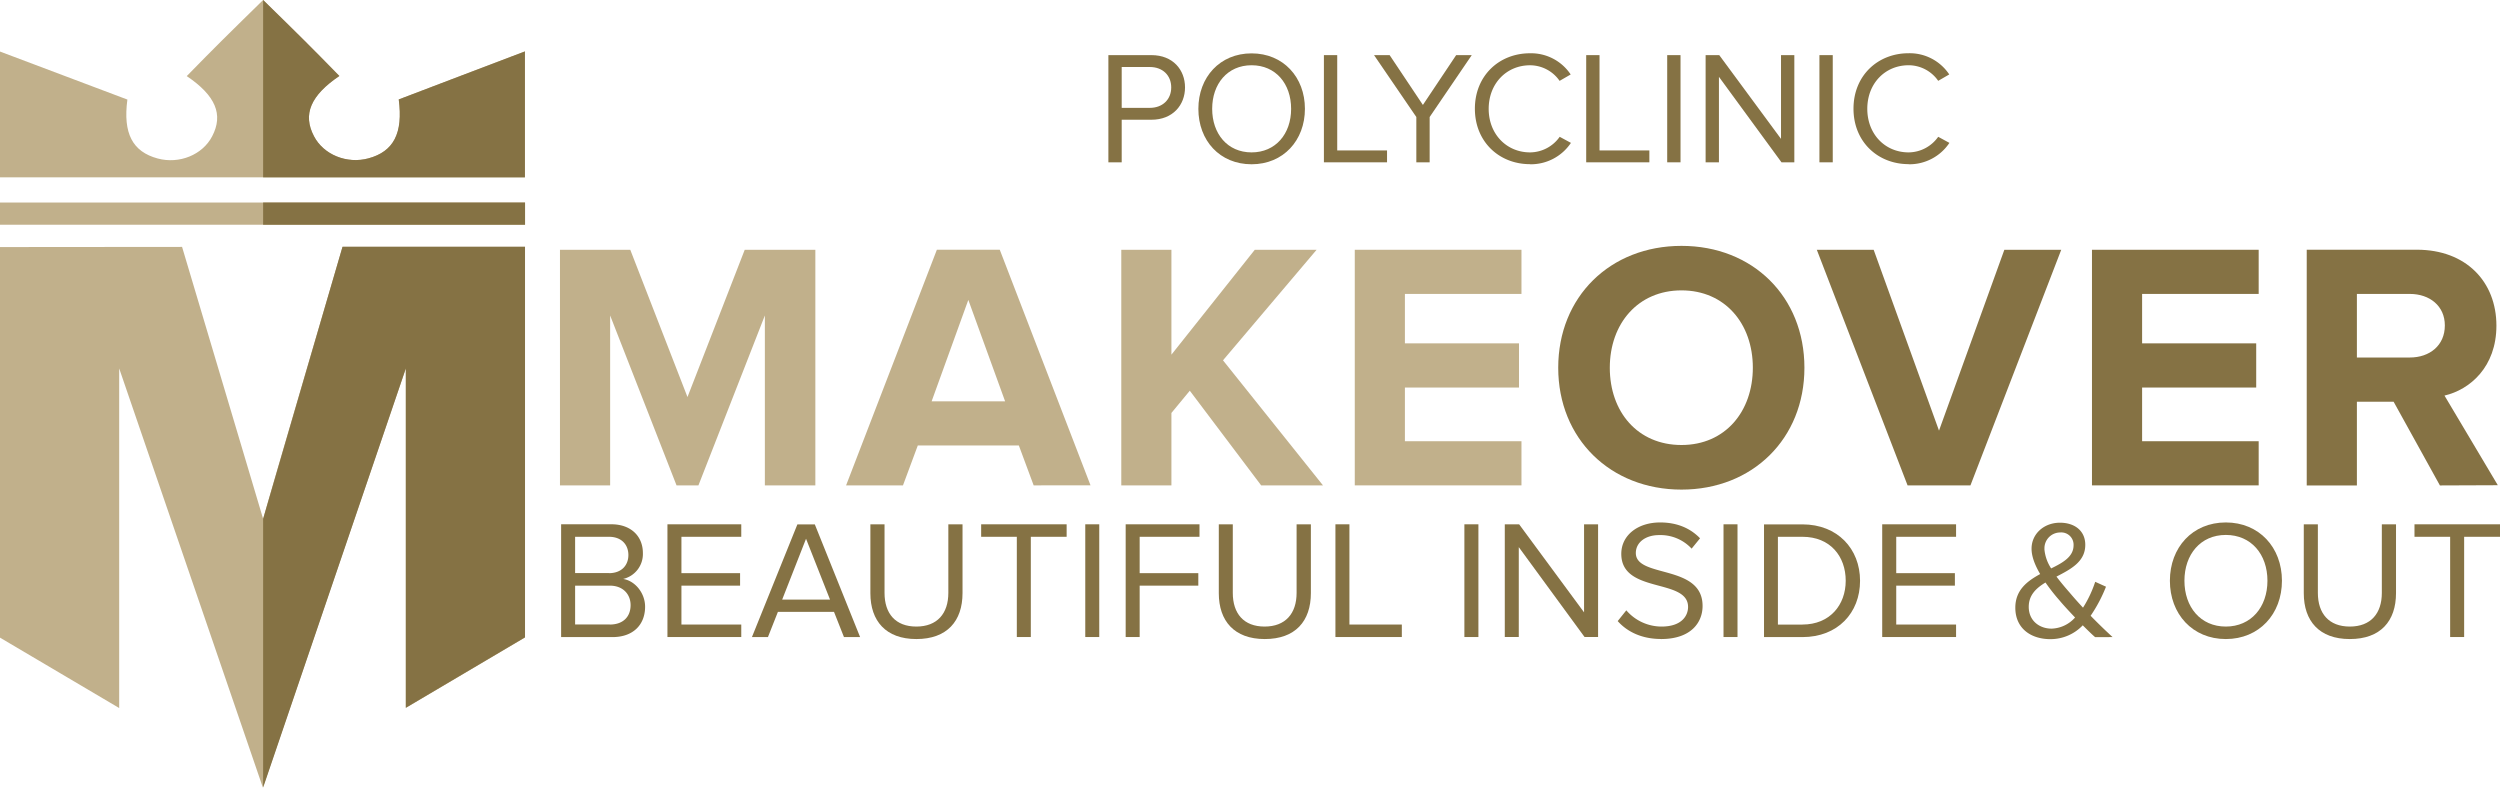 <svg xmlns="http://www.w3.org/2000/svg" viewBox="0 0 780.89 246.03"><defs><style>.cls-1,.cls-3{fill:#c1b08b;}.cls-2,.cls-4{fill:#857244;}.cls-3,.cls-4{fill-rule:evenodd;}</style></defs><g id="Layer_2" data-name="Layer 2"><g id="Layer_1-2" data-name="Layer 1"><polygon class="cls-1" points="238.91 151.61 238.91 98.54 218.16 151.61 211.32 151.61 190.58 98.54 190.58 151.61 174.91 151.61 174.91 78.02 196.87 78.02 214.74 124.02 232.62 78.02 254.68 78.02 254.68 151.61 238.91 151.61 238.91 151.61"></polygon><path class="cls-1" d="M302.46,93.68,291,125.35h22.95L302.46,93.68Zm20.41,57.93-4.63-12.47H286.68l-4.63,12.47H264.28L292.64,78h19.64l28.35,73.59Z"></path><polygon class="cls-1" points="393.93 151.61 371.64 122.04 365.9 128.99 365.9 151.61 350.24 151.61 350.24 78.02 365.9 78.02 365.9 110.78 391.94 78.02 411.25 78.02 382.01 112.55 413.24 151.61 393.93 151.61 393.93 151.61"></polygon><polygon class="cls-1" points="423.17 151.61 423.17 78.02 475.24 78.02 475.24 91.81 438.83 91.81 438.83 107.25 474.47 107.25 474.47 121.05 438.83 121.05 438.83 137.82 475.24 137.82 475.24 151.61 423.17 151.61 423.17 151.61"></polygon><path class="cls-2" d="M547.51,114.87c0-13.8-8.72-24.17-22.29-24.17s-22.39,10.37-22.39,24.17S511.54,139,525.22,139s22.29-10.48,22.29-24.16Zm-60.79,0c0-22.18,16.22-38.07,38.5-38.07s38.4,15.89,38.4,38.07-16.22,38.06-38.4,38.06-38.5-15.89-38.5-38.06Z"></path><polygon class="cls-2" points="595.84 151.61 567.49 78.02 585.25 78.02 605.66 134.51 626.07 78.02 643.84 78.02 615.48 151.61 595.84 151.61 595.84 151.61"></polygon><polygon class="cls-2" points="653.44 151.61 653.44 78.02 705.51 78.02 705.51 91.81 669.1 91.81 669.1 107.25 704.74 107.25 704.74 121.05 669.1 121.05 669.1 137.82 705.51 137.82 705.51 151.61 653.44 151.61 653.44 151.61"></polygon><path class="cls-2" d="M763.66,101.63c0-6.07-4.75-9.82-10.92-9.82H736.19v19.86h16.55c6.17,0,10.92-3.76,10.92-10Zm-1.54,50-14.46-26.15H736.19v26.15H720.52V78h34.42c15.34,0,24.83,10,24.83,23.72,0,12.91-8.28,20-16.22,21.84l16.66,28Z"></path><path class="cls-3" d="M56.87,77.12s25.28,84.79,25.32,84.95c1.69-6.34,24.8-84.95,24.8-84.95h57v122l-37.23,22V115.08L82.11,246,37.23,115.08V221.16L0,199.17v-122ZM0,70.19V63.26H164v6.93ZM0,55.4V16.1l39.79,15c-1.41,10.56,1.6,16.29,9.48,18.41,6.72,1.81,14-1.14,17-6.94,3.56-6.78,1.1-12.7-7.94-18.8,2-2.05,4-4.08,6-6.11C69.46,12.43,82.19,0,82.19,0S94.93,12.43,100,17.62c2,2,4,4.06,6,6.11-9,6.1-11.5,12-7.94,18.8,3,5.8,10.29,8.75,17,6.94,7.89-2.12,10.89-7.85,9.49-18.41,13.21-5,26.11-10,39.4-15V55.4Z"></path><path class="cls-4" d="M82.19,162.07l24.8-85s38,0,57,0v122l-37.23,22V115.08L82.19,246v-84Zm0-91.88V63.26H164v6.93Zm0-14.79V0S94.93,12.43,100,17.62c2,2,4,4.06,6,6.11-9,6.1-11.5,12-7.94,18.8,3,5.8,10.29,8.75,17,6.94,7.89-2.12,10.89-7.85,9.49-18.41,13.21-5,26.13-10,39.41-15V55.4Z"></path><path class="cls-2" d="M191.32,199c6.44,0,10.18-3.85,10.18-9.5,0-4.23-3.11-8.08-6.86-8.66a8,8,0,0,0,6.17-8.08c0-5.28-3.74-9-9.86-9H175.27V199ZM190.21,179H179.64V167.67h10.57c4,0,6.07,2.53,6.07,5.7s-2.11,5.66-6.07,5.66Zm.26,16.05H179.64V182.93h10.83c4.28,0,6.5,2.85,6.5,6.07,0,3.75-2.43,6.08-6.5,6.08Z"></path><polygon class="cls-2" points="231.54 198.98 231.54 195.08 212.85 195.08 212.85 182.93 231.17 182.93 231.17 179.03 212.85 179.03 212.85 167.67 231.54 167.67 231.54 163.77 208.48 163.77 208.48 198.98 231.54 198.98 231.54 198.98"></polygon><path class="cls-2" d="M268.66,199l-14.15-35.21h-5.44L234.87,199h5l3.11-7.87h17.53l3.11,7.87Zm-9.4-11.72H244.32l7.45-19,7.49,19Z"></path><path class="cls-2" d="M286.24,199.61c9.56,0,14.41-5.59,14.41-14.35V163.77h-4.43V185.2c0,6.44-3.48,10.51-10,10.51s-9.93-4.07-9.93-10.51V163.77h-4.42v21.54c0,8.66,4.85,14.3,14.35,14.3Z"></path><polygon class="cls-2" points="321.98 198.98 321.98 167.67 333.17 167.67 333.17 163.77 306.47 163.77 306.47 167.67 317.61 167.67 317.61 198.98 321.98 198.98 321.98 198.98"></polygon><polygon class="cls-2" points="343.36 198.98 343.36 163.77 338.99 163.77 338.99 198.98 343.36 198.98 343.36 198.98"></polygon><polygon class="cls-2" points="355.98 198.98 355.98 182.93 374.3 182.93 374.3 179.03 355.98 179.03 355.98 167.67 374.67 167.67 374.67 163.77 351.61 163.77 351.61 198.98 355.98 198.98 355.98 198.98"></polygon><path class="cls-2" d="M395.06,199.61c9.55,0,14.4-5.59,14.4-14.35V163.77H405V185.2c0,6.44-3.49,10.51-10,10.51s-9.93-4.07-9.93-10.51V163.77H380.7v21.54c0,8.66,4.85,14.3,14.36,14.3Z"></path><polygon class="cls-2" points="437.87 198.98 437.87 195.08 421.5 195.08 421.5 163.77 417.13 163.77 417.13 198.98 437.87 198.98 437.87 198.98"></polygon><polygon class="cls-2" points="461.79 198.98 461.79 163.77 457.41 163.77 457.41 198.98 461.79 198.98 461.79 198.98"></polygon><polygon class="cls-2" points="499.17 198.98 499.17 163.77 494.79 163.77 494.79 191.27 474.51 163.77 470.03 163.77 470.03 198.98 474.4 198.98 474.4 170.9 494.95 198.98 499.17 198.98 499.17 198.98"></polygon><path class="cls-2" d="M518.81,199.61c9.5,0,13-5.27,13-10.34,0-13.15-20.85-8.61-20.85-16.53,0-3.33,3.06-5.6,7.23-5.6a13.3,13.3,0,0,1,10.2,4.23l2.63-3.23c-3-3.11-7.12-4.95-12.46-4.95-7,0-12.14,4-12.14,9.81,0,12.57,20.86,7.5,20.86,16.58,0,2.75-2,6.13-8.29,6.13a14.53,14.53,0,0,1-11-5.07L505.3,194c2.9,3.27,7.43,5.59,13.51,5.59Z"></path><polygon class="cls-2" points="542.72 198.98 542.72 163.77 538.35 163.77 538.35 198.98 542.72 198.98 542.72 198.98"></polygon><path class="cls-2" d="M563,199c11,0,18-7.55,18-17.58s-7.07-17.63-18-17.63H551V199Zm0-3.9h-7.66V167.67H563c8.71,0,13.52,6.12,13.52,13.73s-5,13.68-13.52,13.68Z"></path><polygon class="cls-2" points="610.99 198.98 610.99 195.08 592.3 195.08 592.3 182.93 610.62 182.93 610.62 179.03 592.3 179.03 592.3 167.67 610.99 167.67 610.99 163.77 587.92 163.77 587.92 198.98 610.99 198.98 610.99 198.98"></polygon><path class="cls-2" d="M659.88,199c-2.59-2.38-4.75-4.49-6.86-6.66a45.74,45.74,0,0,0,4.8-9.08l-3.37-1.53a35.66,35.66,0,0,1-3.81,8.08c-1.37-1.48-2.74-3-4.17-4.7-1.16-1.32-2.69-3.11-4.12-5,4.49-2.33,9-4.65,9-9.93,0-4.43-3.37-6.91-7.91-6.91-5,0-8.87,3.48-8.87,8.12,0,2.49,1.11,5.23,2.69,7.92-4.07,2.22-7.76,5-7.76,10.51,0,6.5,4.91,9.82,10.93,9.82a13.85,13.85,0,0,0,10.13-4.32c1.43,1.42,2.8,2.79,3.86,3.69Zm-19.06-2.64c-3.75,0-7.13-2.43-7.13-6.81,0-3.64,2.27-5.81,5.23-7.6a60.55,60.55,0,0,0,4.38,5.59c1,1.22,2.85,3.23,4.86,5.34a10.23,10.23,0,0,1-7.34,3.48Zm-2.22-24.87a4.93,4.93,0,0,1,4.91-5.17,3.84,3.84,0,0,1,4.18,4c0,3.54-3.23,5.39-7,7.23a13,13,0,0,1-2.11-6.07Z"></path><path class="cls-2" d="M695.25,199.61c10.41,0,17.53-7.81,17.53-18.21s-7.12-18.21-17.53-18.21S677.78,171,677.78,181.4s7.07,18.21,17.47,18.21Zm0-3.9c-7.92,0-12.93-6.13-12.93-14.31s5-14.31,12.93-14.31,13,6.07,13,14.31-5.12,14.31-13,14.31Z"></path><path class="cls-2" d="M734,199.61c9.56,0,14.41-5.59,14.41-14.35V163.77h-4.43V185.2c0,6.44-3.48,10.51-10,10.51S724,191.64,724,185.2V163.77H719.6v21.54c0,8.66,4.85,14.3,14.35,14.3Z"></path><polygon class="cls-2" points="769.69 198.98 769.69 167.67 780.89 167.67 780.89 163.77 754.18 163.77 754.18 167.67 765.32 167.67 765.32 198.98 769.69 198.98 769.69 198.98"></polygon><path class="cls-2" d="M350.37,50.7V37.4h9.29c6.68,0,10.49-4.61,10.49-10.09s-3.76-10.09-10.49-10.09H346.21V50.7Zm8.79-17h-8.79V20.93h8.79c4,0,6.68,2.61,6.68,6.38s-2.71,6.38-6.68,6.38Z"></path><path class="cls-2" d="M390.94,51.31c9.89,0,16.66-7.43,16.66-17.32s-6.77-17.32-16.66-17.32S374.32,24.1,374.32,34,381,51.31,390.94,51.31Zm0-3.71c-7.54,0-12.31-5.83-12.31-13.61s4.77-13.61,12.31-13.61S403.29,26.15,403.29,34,398.42,47.6,390.94,47.6Z"></path><polygon class="cls-2" points="433.25 50.7 433.25 46.99 417.69 46.99 417.69 17.22 413.53 17.22 413.53 50.7 433.25 50.7 433.25 50.7"></polygon><polygon class="cls-2" points="446.56 50.7 446.56 36.55 459.71 17.22 454.84 17.22 444.45 32.78 434.06 17.22 429.19 17.22 442.4 36.55 442.4 50.7 446.56 50.7 446.56 50.7"></polygon><path class="cls-2" d="M477.94,51.31a15.06,15.06,0,0,0,12.75-6.68l-3.51-1.9a11.4,11.4,0,0,1-9.24,4.87C470.61,47.6,465,41.92,465,34s5.58-13.61,12.91-13.61a11.27,11.27,0,0,1,9.24,4.87l3.46-2a14.87,14.87,0,0,0-12.7-6.62c-9.64,0-17.22,7-17.22,17.32s7.58,17.32,17.22,17.32Z"></path><polygon class="cls-2" points="515.19 50.7 515.19 46.99 499.62 46.99 499.62 17.22 495.46 17.22 495.46 50.7 515.19 50.7 515.19 50.7"></polygon><polygon class="cls-2" points="524.92 50.7 524.92 17.22 520.76 17.22 520.76 50.7 524.92 50.7 524.92 50.7"></polygon><polygon class="cls-2" points="560.47 50.7 560.47 17.22 556.31 17.22 556.31 43.38 537.02 17.22 532.76 17.22 532.76 50.7 536.92 50.7 536.92 24 556.46 50.7 560.47 50.7 560.47 50.7"></polygon><polygon class="cls-2" points="572.47 50.7 572.47 17.22 568.31 17.22 568.31 50.7 572.47 50.7 572.47 50.7"></polygon><path class="cls-2" d="M596.17,51.31a15,15,0,0,0,12.74-6.68l-3.5-1.9a11.41,11.41,0,0,1-9.24,4.87c-7.34,0-12.91-5.68-12.91-13.61s5.57-13.61,12.91-13.61a11.28,11.28,0,0,1,9.24,4.87l3.45-2a14.84,14.84,0,0,0-12.69-6.62c-9.65,0-17.22,7-17.22,17.32s7.57,17.32,17.22,17.32Z"></path></g></g></svg>